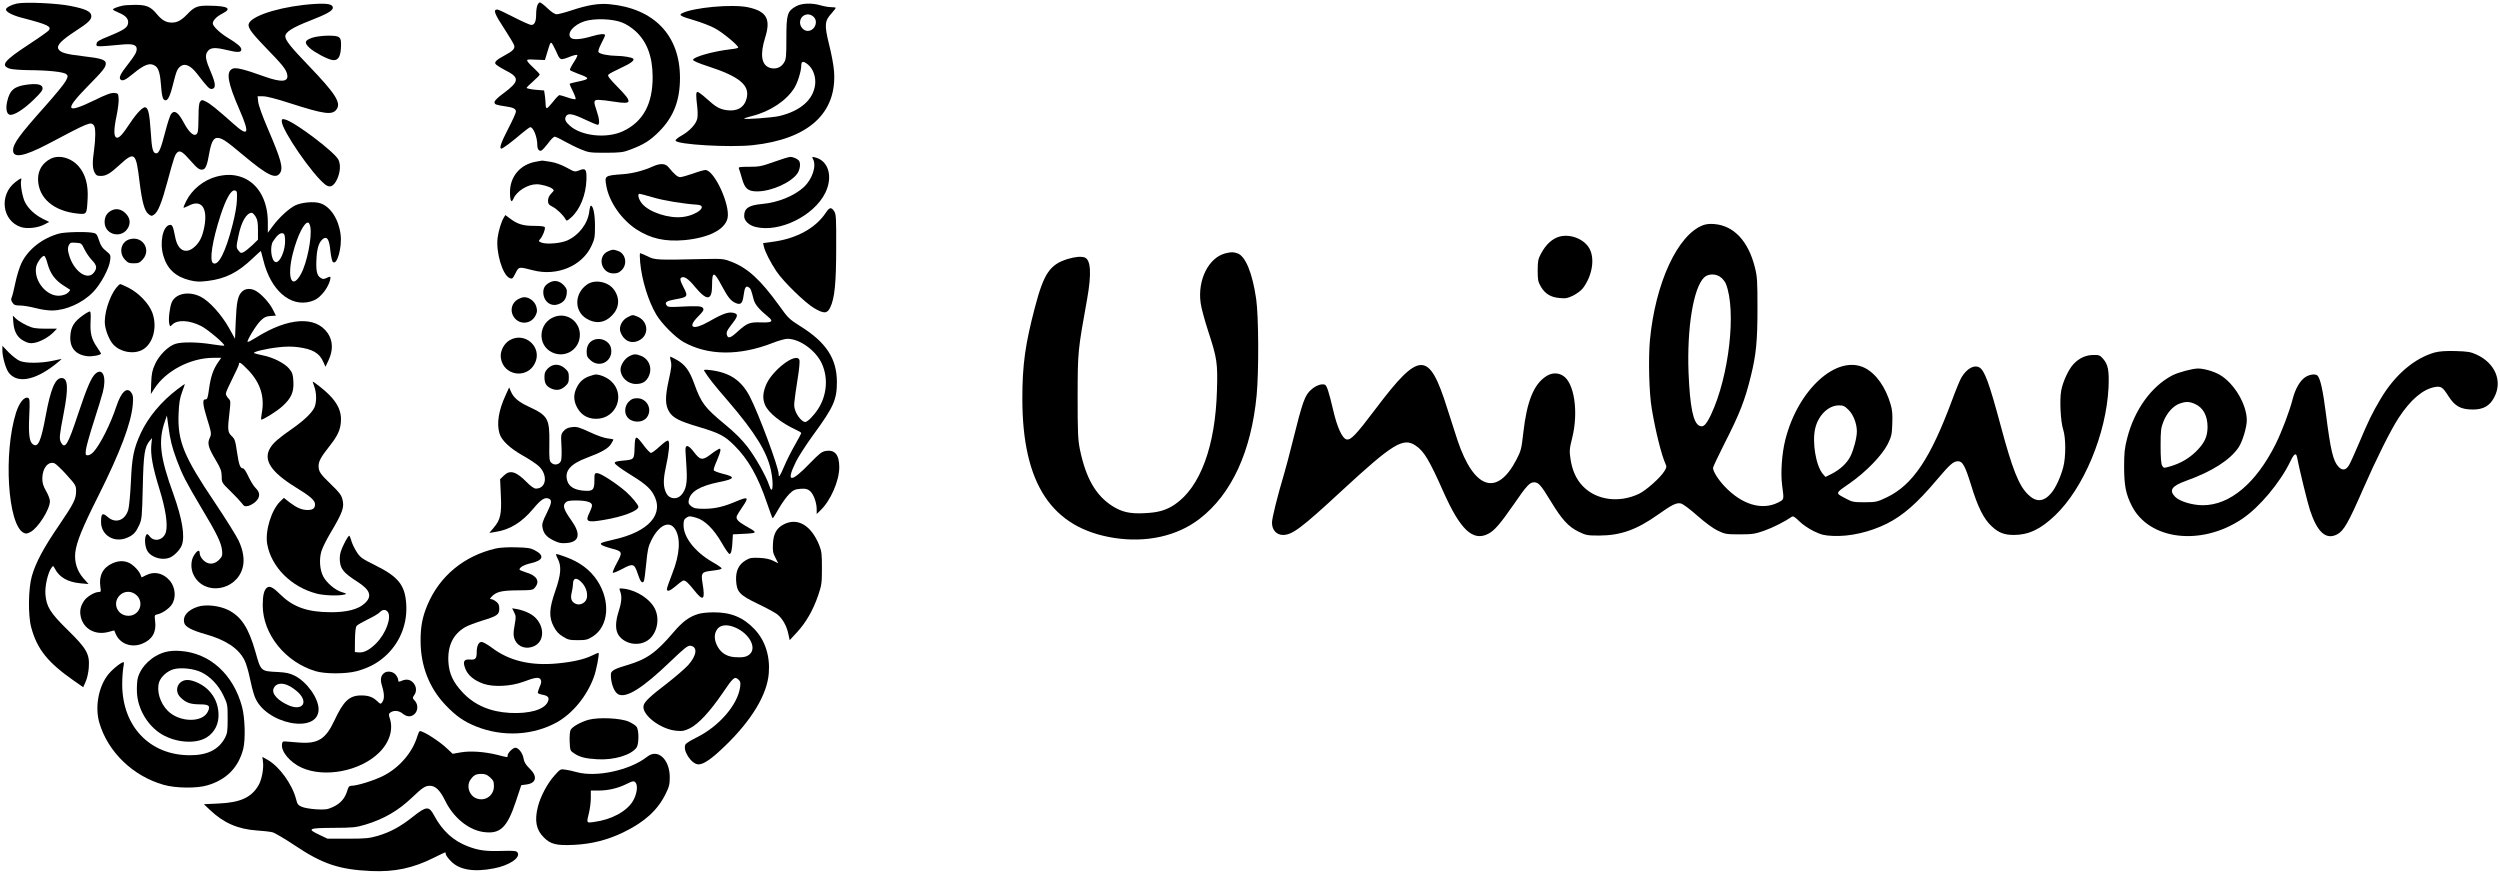 <?xml version="1.0" standalone="no"?>
<!DOCTYPE svg PUBLIC "-//W3C//DTD SVG 20010904//EN"
 "http://www.w3.org/TR/2001/REC-SVG-20010904/DTD/svg10.dtd">
<svg version="1.0" xmlns="http://www.w3.org/2000/svg"
 width="2103pt" height="734pt" viewBox="0 0 2103 734"
 preserveAspectRatio="xMidYMid meet">

<g transform="translate(0,734) scale(0.1,-0.1)"
fill="#000000" stroke="none">
<path d="M141 7310 c-46 -10 -91 -34 -91 -50 0 -20 55 -49 132 -69 223 -58
255 -74 227 -108 -8 -9 -84 -63 -170 -119 -205 -135 -236 -174 -159 -201 19
-7 91 -12 160 -13 169 -1 299 -15 319 -35 14 -14 14 -19 -7 -58 -12 -23 -89
-117 -171 -209 -218 -244 -271 -317 -271 -373 0 -68 93 -51 290 52 354 187
363 191 390 158 15 -18 15 -109 1 -210 -15 -99 -13 -151 4 -185 13 -25 22 -30
53 -30 45 0 79 20 157 92 128 117 139 108 169 -142 21 -170 42 -245 74 -270
22 -18 28 -19 46 -7 35 22 66 99 116 285 54 200 62 223 83 241 22 18 45 3 109
-70 59 -68 80 -83 108 -74 21 7 34 41 50 135 16 91 36 130 67 130 39 0 74 -23
220 -146 205 -171 273 -204 309 -149 28 43 8 114 -104 375 -45 105 -77 194
-80 223 l-5 47 47 0 c29 0 114 -22 228 -59 287 -92 353 -101 389 -51 41 55
-10 134 -237 370 -148 154 -194 211 -194 245 0 35 61 74 205 130 146 57 195
85 195 110 0 29 -41 38 -149 32 -255 -15 -511 -88 -554 -158 -20 -33 6 -72
136 -207 143 -147 172 -183 182 -225 17 -67 -44 -73 -190 -21 -169 61 -241 79
-269 66 -57 -26 -41 -117 59 -346 89 -205 76 -232 -55 -114 -136 121 -193 167
-229 184 -32 16 -35 15 -48 -2 -9 -12 -13 -52 -13 -123 0 -58 -3 -116 -6 -128
-15 -57 -67 -23 -120 79 -44 82 -76 105 -103 71 -10 -11 -32 -79 -50 -149 -36
-140 -54 -184 -75 -184 -30 0 -39 33 -48 183 -10 146 -20 196 -44 204 -20 7
-73 -47 -128 -130 -66 -100 -93 -129 -114 -125 -26 5 -26 66 -2 181 12 56 20
122 18 147 -3 44 -4 45 -38 48 -26 2 -68 -13 -169 -63 -235 -114 -252 -85 -63
109 141 143 162 170 162 202 0 31 -39 44 -190 61 -146 17 -192 30 -209 61 -16
30 25 73 140 148 115 74 141 100 137 134 -4 34 -52 56 -175 80 -112 23 -383
35 -452 20z"/>
<path d="M4520 7294 c-6 -14 -10 -48 -10 -75 0 -60 -13 -89 -41 -89 -11 0 -76
29 -146 65 -69 36 -132 65 -139 65 -39 0 -25 -36 68 -177 36 -57 70 -112 73
-124 9 -27 -11 -49 -78 -84 -67 -36 -87 -54 -80 -71 3 -8 41 -33 84 -55 122
-61 119 -94 -16 -194 -48 -35 -75 -62 -75 -74 0 -20 8 -23 100 -37 58 -8 80
-20 80 -43 0 -11 -29 -75 -65 -144 -60 -116 -78 -167 -57 -167 11 0 94 61 171
128 34 28 66 52 71 52 27 0 60 -83 60 -153 0 -31 15 -51 33 -44 9 3 34 31 57
61 22 31 47 56 56 56 8 0 45 -17 83 -39 38 -21 100 -52 137 -67 65 -27 77 -29
209 -29 128 1 146 3 211 28 111 42 163 75 239 151 121 122 175 260 175 451 0
358 -218 585 -595 620 -89 8 -182 -7 -314 -51 -57 -19 -115 -34 -128 -34 -15
0 -44 18 -77 50 -29 28 -58 50 -65 50 -6 0 -16 -12 -21 -26z m712 -143 c35
-13 81 -43 114 -73 97 -89 144 -215 144 -388 0 -226 -81 -374 -248 -453 -137
-65 -353 -42 -450 47 -36 32 -44 53 -32 76 16 31 55 25 160 -25 52 -25 101
-45 108 -45 18 0 15 49 -8 115 -29 84 -27 95 15 95 19 0 80 -7 136 -16 151
-24 153 -6 16 133 -63 65 -78 85 -69 95 6 8 54 33 106 57 83 38 117 64 102 78
-10 10 -84 23 -136 23 -69 1 -138 14 -153 29 -8 8 -3 27 21 75 18 35 32 65 32
68 0 17 -39 14 -111 -7 -90 -27 -158 -32 -177 -13 -37 37 21 108 114 139 82
26 235 22 316 -10z m-554 -242 c35 -80 32 -79 124 -43 26 10 50 15 54 11 4 -4
-10 -32 -30 -62 -20 -31 -34 -59 -32 -64 3 -4 34 -18 68 -31 103 -37 103 -45
2 -66 -37 -8 -70 -16 -72 -18 -2 -2 10 -31 27 -64 17 -34 27 -63 22 -66 -5 -3
-35 3 -66 14 -32 11 -63 20 -69 20 -6 0 -30 -25 -53 -55 -24 -30 -47 -55 -53
-55 -5 0 -10 13 -10 29 0 15 -3 49 -6 74 l-7 46 -73 6 c-41 4 -74 11 -74 16 0
4 25 29 55 55 30 26 55 52 55 57 0 5 -21 28 -46 51 -25 22 -50 49 -56 59 -9
18 -5 19 68 15 l78 -3 18 60 c25 82 26 85 36 85 4 0 22 -32 40 -71z"/>
<path d="M6696 7287 c-73 -41 -81 -67 -81 -267 0 -156 -2 -178 -20 -207 -25
-42 -72 -59 -120 -43 -70 23 -83 111 -39 252 50 158 14 223 -144 257 -133 28
-461 -2 -556 -51 -28 -15 -9 -26 105 -59 57 -17 134 -46 171 -66 62 -32 198
-144 198 -163 0 -4 -28 -11 -62 -14 -148 -17 -318 -65 -318 -90 0 -7 49 -29
118 -51 273 -88 363 -162 332 -275 -20 -76 -82 -110 -172 -96 -57 9 -89 28
-165 97 -36 33 -71 58 -77 56 -12 -4 -12 -32 -1 -123 4 -34 5 -78 1 -99 -9
-47 -62 -105 -132 -145 -31 -17 -54 -36 -51 -43 10 -33 457 -59 650 -38 468
51 708 269 683 621 -3 47 -22 149 -42 227 -40 164 -38 197 22 262 18 21 34 41
34 45 0 3 -17 6 -38 6 -22 0 -61 7 -88 15 -74 22 -161 19 -208 -8z m144 -85
c48 -38 16 -122 -46 -122 -33 0 -64 34 -64 70 0 60 64 90 110 52z m-41 -407
c42 -36 65 -102 58 -166 -15 -127 -122 -222 -301 -265 -60 -14 -306 -32 -296
-21 3 3 34 13 70 22 150 38 287 130 352 235 28 45 58 142 58 186 0 42 17 44
59 9z"/>
<path d="M1035 7293 c-47 -10 -85 -25 -85 -33 0 -4 24 -17 54 -29 58 -24 82
-55 72 -94 -8 -32 -40 -52 -161 -102 -83 -33 -101 -44 -103 -64 -4 -26 -3 -26
224 -5 79 7 114 -4 114 -37 0 -28 -14 -53 -70 -125 -68 -86 -83 -119 -65 -134
17 -14 41 -3 105 50 96 79 143 96 187 65 28 -20 41 -66 49 -178 4 -59 11 -92
21 -103 27 -26 50 10 78 125 30 119 37 135 69 157 36 23 84 -1 135 -68 91
-118 103 -129 125 -126 33 5 31 45 -8 136 -46 106 -53 145 -32 176 23 37 63
40 165 15 91 -22 121 -21 121 5 0 21 -32 49 -112 97 -68 41 -128 99 -128 122
0 25 32 58 81 83 83 42 48 64 -106 66 -103 2 -128 -7 -190 -72 -50 -52 -84
-70 -130 -70 -48 0 -83 20 -127 73 -51 62 -89 77 -185 76 -43 -1 -87 -3 -98
-6z"/>
<path d="M2625 7022 c-63 -22 -68 -42 -20 -86 38 -35 141 -90 186 -100 49 -11
73 21 77 101 5 95 -4 103 -111 103 -50 -1 -102 -8 -132 -18z"/>
<path d="M227 6628 c-108 -14 -145 -46 -167 -143 -13 -59 -5 -102 21 -110 31
-10 117 43 202 126 62 60 78 81 75 100 -4 29 -46 38 -131 27z"/>
<path d="M2370 6320 c0 -74 255 -445 365 -532 40 -31 71 -18 101 45 27 59 31
125 10 165 -36 67 -367 317 -448 337 -24 6 -28 4 -28 -15z"/>
<path d="M425 6004 c-68 -35 -105 -96 -105 -171 2 -159 131 -270 336 -290 74
-7 74 -6 81 123 7 117 -18 208 -74 273 -63 74 -167 102 -238 65z"/>
<path d="M6510 5978 c-104 -37 -124 -41 -208 -41 -82 0 -92 -2 -86 -16 4 -9
15 -45 25 -81 24 -87 51 -110 128 -110 123 0 293 78 342 156 19 32 25 80 11
100 -11 17 -48 34 -74 34 -13 0 -75 -19 -138 -42z"/>
<path d="M6839 6002 c31 -57 -5 -167 -75 -234 -82 -76 -219 -132 -354 -144
-112 -10 -150 -36 -150 -102 0 -39 39 -77 95 -91 200 -50 491 92 587 286 67
136 28 272 -86 299 -26 6 -27 5 -17 -14z"/>
<path d="M4509 5980 c-132 -23 -218 -123 -219 -255 0 -76 12 -98 30 -55 26 62
120 120 194 120 39 0 108 -19 130 -36 19 -14 19 -15 -7 -42 -18 -18 -27 -39
-27 -60 0 -26 6 -35 38 -51 38 -20 91 -71 109 -105 9 -17 13 -16 47 14 74 65
125 190 129 316 3 90 -6 103 -60 81 -38 -15 -39 -14 -108 24 -45 24 -94 42
-135 48 -36 6 -67 10 -70 10 -3 -1 -26 -5 -51 -9z"/>
<path d="M5492 5940 c-77 -35 -169 -59 -249 -65 -159 -12 -158 -12 -142 -102
24 -132 127 -280 252 -362 120 -78 240 -105 404 -91 203 19 341 88 363 184 25
110 -111 406 -187 406 -10 0 -57 -13 -103 -30 -47 -16 -95 -30 -108 -30 -22 0
-48 22 -99 84 -26 32 -69 34 -131 6z m0 -260 c89 -27 253 -54 373 -62 95 -7 0
-88 -120 -103 -118 -15 -284 39 -345 113 -29 36 -40 82 -20 82 6 0 56 -14 112
-30z"/>
<path d="M1820 5854 c-108 -29 -205 -108 -254 -206 -14 -28 -24 -53 -22 -55 2
-2 21 5 42 16 106 57 162 -15 134 -171 -16 -86 -40 -137 -84 -175 -72 -64
-139 -32 -161 77 -19 97 -25 111 -47 108 -58 -9 -87 -147 -54 -259 32 -111
102 -176 220 -206 59 -14 82 -15 155 -6 150 19 253 71 380 193 35 33 64 60 66
58 1 -2 10 -36 20 -76 61 -253 227 -398 399 -348 42 13 64 27 98 65 38 42 68
103 68 139 0 6 -12 5 -30 -5 -28 -13 -33 -13 -55 1 -31 20 -39 65 -32 172 5
85 24 135 59 158 31 19 48 -12 57 -103 5 -46 14 -88 21 -94 34 -35 79 122 65
231 -16 128 -85 234 -170 262 -54 18 -160 8 -214 -19 -55 -29 -132 -100 -186
-172 l-42 -57 0 88 c0 195 -90 341 -235 385 -63 19 -126 18 -198 -1z m173
-194 c-1 -47 -15 -127 -37 -212 -58 -228 -120 -350 -164 -321 -32 21 -6 189
63 401 45 138 88 214 118 210 21 -3 22 -8 20 -78z m157 -142 c16 -26 20 -51
20 -113 l0 -81 -47 -46 c-27 -25 -59 -51 -72 -58 -22 -11 -27 -10 -43 10 -22
27 -22 31 -2 127 24 117 67 192 112 193 7 0 21 -15 32 -32z m461 -90 c14 -87
-29 -301 -79 -392 -78 -142 -121 -32 -68 175 38 148 98 267 130 256 6 -2 14
-20 17 -39z m-213 -101 c6 -89 -45 -205 -82 -191 -35 13 -48 131 -19 174 32
49 57 71 78 68 16 -2 21 -12 23 -51z"/>
<path d="M129 5808 c-139 -107 -112 -326 47 -378 50 -17 141 -7 194 20 l44 23
-57 28 c-66 34 -119 84 -147 139 -21 41 -41 151 -32 182 6 25 0 23 -49 -14z"/>
<path d="M4957 5561 c-12 -101 -87 -200 -186 -244 -54 -24 -173 -34 -215 -18
-27 11 -27 13 -13 29 22 24 46 84 40 100 -3 8 -31 12 -91 12 -94 0 -141 15
-206 65 l-35 26 -14 -23 c-19 -30 -44 -111 -51 -168 -16 -119 41 -312 99 -338
24 -11 26 -9 51 39 29 57 26 57 149 25 201 -52 413 37 491 207 26 56 29 72 29
167 0 98 -15 170 -35 170 -4 0 -10 -22 -13 -49z"/>
<path d="M6947 5551 c-85 -129 -245 -217 -440 -244 l-88 -12 7 -30 c9 -42 55
-132 105 -207 60 -89 241 -265 319 -311 81 -47 108 -46 133 5 38 77 51 206 51
503 1 253 -1 284 -17 308 -24 37 -40 34 -70 -12z"/>
<path d="M935 5568 c-37 -20 -55 -52 -55 -96 0 -110 148 -144 199 -45 21 42
13 83 -23 119 -36 36 -81 44 -121 22z"/>
<path d="M14327 5446 c-215 -80 -403 -488 -448 -969 -14 -158 -7 -446 16 -577
32 -192 82 -389 115 -462 11 -23 10 -31 -9 -61 -34 -56 -154 -162 -214 -191
-167 -79 -356 -54 -470 62 -57 58 -92 135 -106 232 -10 68 -9 84 14 175 55
220 18 467 -78 525 -44 27 -95 25 -142 -6 -103 -67 -161 -210 -191 -474 -15
-135 -19 -151 -57 -225 -163 -315 -357 -252 -496 160 -16 50 -55 171 -87 270
-153 486 -232 486 -599 0 -172 -228 -213 -270 -249 -261 -35 9 -78 102 -110
241 -38 162 -55 212 -71 219 -28 10 -74 -6 -113 -40 -56 -48 -73 -95 -162
-453 -22 -90 -52 -202 -66 -250 -59 -198 -104 -379 -104 -418 0 -61 38 -103
93 -103 77 0 156 59 492 370 433 400 519 452 623 382 70 -46 116 -123 233
-387 143 -322 249 -421 377 -356 53 27 102 84 215 247 110 160 135 187 172
187 37 0 57 -23 138 -156 95 -157 150 -217 235 -259 64 -31 72 -33 177 -33
179 1 313 49 492 176 118 84 156 102 192 94 18 -4 75 -46 138 -102 68 -60 132
-107 173 -127 62 -29 71 -31 185 -31 108 0 129 4 206 31 74 26 176 78 230 116
13 9 25 2 65 -37 28 -28 80 -63 123 -84 63 -30 88 -36 160 -39 140 -7 311 32
453 103 136 68 255 172 419 367 113 133 141 158 180 158 39 0 60 -40 110 -201
56 -185 107 -286 174 -347 58 -54 106 -72 186 -72 124 0 226 49 347 165 240
229 430 685 449 1075 6 143 -3 194 -47 243 -25 29 -34 32 -82 31 -62 -1 -118
-26 -165 -76 -41 -43 -90 -147 -104 -223 -15 -78 -5 -265 17 -330 22 -68 23
-229 0 -315 -21 -81 -64 -175 -101 -218 -64 -76 -129 -79 -198 -9 -76 76 -130
214 -226 572 -99 368 -137 471 -182 495 -43 23 -103 -10 -148 -83 -12 -19 -48
-106 -80 -193 -183 -493 -331 -713 -550 -818 -82 -39 -89 -40 -186 -41 -90 0
-105 3 -150 27 -100 53 -101 45 21 130 140 97 275 236 324 333 31 63 35 80 38
171 3 75 0 116 -13 159 -43 150 -124 263 -220 311 -234 114 -561 -183 -667
-606 -29 -116 -40 -277 -27 -379 17 -130 19 -121 -35 -149 -135 -67 -303 -17
-448 136 -54 57 -98 126 -98 156 0 8 42 97 93 198 132 259 175 369 225 573 45
181 56 298 56 570 0 235 -2 268 -22 347 -55 219 -176 349 -339 363 -37 4 -72
0 -96 -9z m151 -441 c16 -13 34 -37 40 -52 90 -226 27 -777 -124 -1099 -42
-88 -65 -111 -98 -96 -53 24 -80 158 -92 448 -14 373 40 709 130 799 35 35
103 35 144 0z m1072 -1113 c41 -40 70 -117 70 -181 0 -53 -27 -155 -54 -209
-29 -58 -87 -112 -158 -148 l-52 -26 -22 25 c-59 69 -92 269 -64 385 26 109
111 192 199 192 37 0 49 -6 81 -38z"/>
<path d="M496 5375 c-140 -39 -259 -132 -315 -247 -17 -35 -40 -109 -52 -168
-12 -58 -26 -113 -31 -123 -7 -13 -5 -25 7 -43 13 -20 24 -24 65 -24 27 0 84
-10 127 -21 42 -12 105 -21 140 -21 118 1 257 63 346 155 66 68 136 200 144
269 5 42 3 46 -35 77 -31 24 -45 45 -59 89 -16 49 -22 58 -48 63 -54 12 -239
8 -289 -6z m215 -133 c14 -29 42 -69 62 -90 42 -43 46 -68 16 -106 -56 -71
-174 17 -210 156 -10 36 -10 53 -1 73 11 24 17 26 60 23 46 -3 48 -4 73 -56z
m-311 -120 c22 -81 62 -137 130 -181 30 -19 57 -37 59 -38 3 -2 -4 -13 -16
-24 -12 -13 -39 -23 -66 -26 -111 -13 -225 123 -203 242 7 37 52 98 69 92 6
-2 18 -31 27 -65z"/>
<path d="M13123 5351 c-63 -16 -118 -65 -161 -146 -23 -43 -27 -62 -27 -140 0
-80 3 -95 27 -137 36 -60 83 -89 158 -95 51 -5 67 -2 114 21 30 15 66 42 81
61 79 105 103 248 55 335 -44 78 -155 123 -247 101z"/>
<path d="M1093 5328 c-74 -19 -97 -110 -44 -170 25 -28 36 -33 76 -33 40 0 51
5 76 33 73 82 -1 199 -108 170z"/>
<path d="M5115 5226 c-94 -41 -59 -186 45 -186 33 0 48 6 71 29 49 50 32 138
-32 160 -40 14 -47 13 -84 -3z"/>
<path d="M10312 5210 c-144 -34 -240 -224 -212 -420 5 -39 34 -146 64 -238 74
-226 80 -266 73 -496 -13 -469 -140 -814 -355 -960 -74 -49 -139 -68 -258 -73
-119 -6 -188 10 -268 61 -140 90 -223 236 -273 481 -15 77 -18 140 -18 440 1
379 1 382 80 820 38 213 31 329 -20 349 -30 11 -82 6 -145 -13 -148 -46 -199
-121 -273 -402 -83 -315 -107 -486 -107 -774 0 -713 246 -1087 772 -1170 271
-42 530 15 718 160 270 207 436 568 481 1041 19 202 17 663 -4 809 -32 220
-90 360 -157 384 -37 12 -50 12 -98 1z"/>
<path d="M5385 5133 c14 -149 68 -325 136 -440 45 -76 161 -192 229 -230 205
-115 469 -118 752 -7 48 19 103 34 122 34 104 0 240 -99 290 -210 54 -120 42
-265 -32 -380 -36 -56 -89 -110 -109 -110 -25 0 -70 54 -84 99 -13 45 -14 37
26 299 9 57 13 113 10 123 -24 73 -236 -89 -284 -216 -25 -66 -26 -110 -6
-160 28 -67 133 -151 262 -211 23 -10 43 -22 43 -27 0 -4 -24 -49 -53 -100
-29 -50 -68 -128 -87 -172 -40 -94 -50 -109 -50 -72 0 56 -168 507 -242 650
-72 139 -170 204 -336 224 -46 5 -54 4 -47 -8 31 -52 80 -115 205 -259 222
-259 322 -422 355 -575 26 -124 14 -221 -15 -127 -25 76 -115 236 -182 323
-48 62 -106 120 -191 190 -169 140 -198 177 -258 344 -39 107 -75 156 -141
195 -29 16 -56 30 -59 30 -3 0 -2 -17 4 -38 8 -31 5 -61 -18 -162 -31 -141
-30 -209 5 -265 31 -50 85 -78 244 -125 178 -53 222 -76 304 -158 116 -115
199 -262 274 -484 24 -70 45 -128 48 -128 3 0 26 37 52 83 26 45 65 100 87
121 34 34 48 40 93 44 43 3 58 0 80 -17 30 -24 58 -97 58 -155 l0 -40 31 30
c86 82 159 249 159 364 0 105 -38 150 -116 136 -32 -6 -54 -24 -126 -98 -168
-175 -211 -171 -121 11 21 42 85 141 143 221 173 236 200 298 200 447 -1 197
-90 333 -308 469 -92 58 -102 67 -179 175 -157 217 -263 314 -403 368 -62 24
-73 25 -225 22 -399 -9 -414 -9 -476 22 -31 15 -59 27 -64 27 -4 0 -4 -35 0
-77z m687 -198 c53 -99 77 -128 119 -145 40 -17 56 -1 64 64 9 68 19 85 42 70
18 -11 21 -18 43 -104 12 -43 46 -83 124 -147 45 -37 30 -48 -63 -45 -95 3
-116 -5 -197 -78 -61 -56 -81 -61 -90 -25 -5 21 3 38 40 85 49 62 56 84 30 94
-47 18 -93 4 -219 -68 -134 -77 -188 -55 -94 40 45 45 52 57 43 72 -12 18 -45
20 -218 11 -66 -3 -80 -1 -89 13 -17 25 -1 36 68 49 114 20 116 23 72 108 -23
45 -28 64 -20 72 22 22 60 -1 121 -76 99 -119 142 -115 142 15 0 121 16 120
82 -5z"/>
<path d="M4626 4965 c-40 -21 -55 -44 -56 -82 0 -75 59 -125 124 -103 45 15
67 41 73 88 4 33 1 44 -23 71 -35 38 -78 47 -118 26z"/>
<path d="M4940 4948 c-109 -75 -112 -224 -7 -288 75 -46 152 -38 213 24 63 62
71 144 21 216 -47 70 -160 93 -227 48z"/>
<path d="M976 4917 c-59 -78 -103 -223 -93 -309 7 -57 39 -133 70 -166 59 -64
168 -84 242 -46 93 48 132 194 85 317 -28 73 -110 160 -196 205 -34 17 -67 32
-72 32 -6 0 -22 -15 -36 -33z"/>
<path d="M2035 4886 c-35 -35 -45 -85 -52 -249 l-6 -147 -51 92 c-63 112 -166
226 -238 262 -100 50 -212 28 -244 -49 -17 -43 -29 -144 -20 -179 6 -25 7 -25
26 -6 42 42 141 38 241 -12 56 -28 206 -155 195 -165 -2 -3 -49 2 -104 11
-118 19 -249 21 -305 4 -60 -18 -139 -96 -172 -170 -24 -52 -30 -80 -33 -158
l-3 -95 29 45 c97 151 304 259 495 260 l68 0 -29 -42 c-38 -55 -60 -120 -73
-216 -12 -86 -14 -92 -35 -92 -22 0 -17 -49 15 -152 41 -132 42 -138 24 -175
-20 -44 -10 -80 54 -187 40 -68 47 -88 48 -133 0 -52 1 -54 75 -126 41 -40 84
-86 95 -101 18 -25 25 -28 53 -22 17 4 45 20 62 36 40 37 40 77 1 114 -16 15
-43 59 -61 97 -17 38 -37 69 -45 69 -24 0 -35 27 -51 136 -14 97 -19 112 -45
136 -34 31 -36 54 -18 203 10 89 10 94 -10 114 -12 12 -21 30 -21 40 0 11 25
67 55 126 30 59 55 114 55 121 0 25 16 15 79 -50 102 -107 139 -225 113 -363
-5 -29 -7 -53 -5 -53 20 0 136 73 179 113 74 67 97 119 92 207 -3 59 -8 75
-34 107 -38 47 -136 97 -224 114 -36 7 -69 16 -73 19 -12 10 105 38 207 49 56
7 114 7 161 1 124 -16 182 -49 215 -125 l18 -40 26 55 c39 83 37 162 -6 226
-101 149 -333 135 -606 -37 -35 -22 -66 -38 -69 -35 -9 9 71 141 109 178 30
30 46 37 83 40 l46 3 -25 50 c-28 56 -91 126 -140 156 -43 26 -91 25 -121 -5z"/>
<path d="M4353 4820 c-45 -27 -62 -84 -39 -132 40 -83 152 -83 192 0 14 29 14
41 5 74 -13 43 -58 78 -101 78 -14 0 -39 -9 -57 -20z"/>
<path d="M696 4686 c-72 -51 -99 -95 -104 -168 -8 -101 41 -161 140 -174 40
-6 118 9 118 22 0 2 -16 27 -35 55 -46 67 -58 117 -53 217 3 57 1 82 -7 82 -6
0 -33 -15 -59 -34z"/>
<path d="M4665 4675 c-136 -49 -149 -238 -21 -299 105 -50 222 17 233 131 12
120 -101 209 -212 168z"/>
<path d="M5280 4672 c-48 -24 -76 -81 -61 -124 26 -74 90 -104 154 -73 92 44
82 167 -16 204 -36 14 -36 14 -77 -7z"/>
<path d="M112 4629 c6 -79 34 -129 89 -157 33 -18 53 -22 83 -17 50 7 125 48
165 89 l30 31 -97 0 c-84 1 -105 4 -157 28 -33 16 -73 40 -89 55 l-28 27 4
-56z"/>
<path d="M4287 4478 c-49 -29 -82 -94 -74 -148 20 -151 221 -182 287 -45 65
134 -84 268 -213 193z"/>
<path d="M4995 4481 c-39 -16 -60 -51 -60 -98 0 -38 5 -49 33 -74 82 -73 199
1 170 109 -15 55 -86 86 -143 63z"/>
<path d="M20 4393 c0 -54 27 -150 51 -184 68 -96 215 -73 388 61 36 28 62 50
58 50 -3 0 -39 -7 -79 -16 -98 -20 -222 -21 -271 0 -21 8 -63 41 -93 71 l-54
56 0 -38z"/>
<path d="M20481 4375 c-171 -48 -336 -189 -455 -390 -71 -120 -101 -181 -179
-366 -36 -85 -75 -172 -87 -192 -26 -43 -56 -48 -88 -14 -46 49 -67 137 -107
452 -24 188 -45 284 -68 313 -15 20 -70 14 -107 -12 -43 -29 -83 -99 -105
-186 -25 -99 -92 -274 -142 -375 -165 -330 -385 -515 -613 -515 -87 0 -194 32
-232 70 -55 55 -30 92 90 135 218 78 368 173 442 280 33 48 70 170 70 230 0
133 -106 311 -227 382 -50 29 -133 53 -183 53 -47 0 -165 -32 -215 -57 -176
-91 -320 -289 -381 -528 -22 -85 -26 -122 -26 -245 1 -157 14 -226 65 -326
146 -287 583 -340 926 -110 146 97 321 306 407 484 32 67 49 77 57 35 14 -80
89 -387 108 -443 62 -188 135 -254 229 -205 55 28 96 100 220 385 109 249 231
494 298 596 99 151 203 240 303 258 53 9 66 1 115 -76 55 -86 103 -112 204
-113 90 0 144 30 182 104 71 136 7 287 -151 359 -48 22 -74 26 -176 29 -85 2
-136 -2 -174 -12z m-2015 -434 c68 -31 104 -99 104 -194 -1 -82 -26 -135 -98
-206 -61 -59 -132 -100 -219 -125 -52 -15 -53 -14 -65 7 -9 15 -13 69 -13 167
0 129 3 151 24 204 29 73 82 132 136 151 54 19 82 18 131 -4z"/>
<path d="M5291 4342 c-37 -20 -71 -73 -71 -110 0 -65 60 -122 129 -122 53 0
84 18 106 60 35 69 8 147 -61 176 -44 18 -63 18 -103 -4z"/>
<path d="M4609 4241 c-23 -23 -29 -38 -29 -71 0 -52 13 -76 50 -95 45 -23 85
-19 122 14 28 25 33 36 33 76 0 40 -5 51 -33 76 -45 41 -102 41 -143 0z"/>
<path d="M807 4200 c-37 -29 -74 -115 -151 -345 -86 -261 -110 -299 -144 -234
-15 28 -12 58 24 244 41 212 36 295 -18 295 -53 0 -92 -92 -133 -315 -41 -221
-65 -274 -109 -242 -29 21 -37 84 -30 238 6 128 4 147 -10 152 -32 12 -74 -40
-101 -124 -107 -339 -70 -939 62 -1010 21 -11 29 -10 60 6 64 35 163 191 163
259 0 16 -14 54 -32 85 -25 43 -32 68 -32 106 0 86 49 147 102 128 12 -5 58
-48 102 -97 76 -84 80 -91 80 -136 0 -68 -18 -104 -145 -291 -128 -187 -194
-310 -227 -425 -30 -104 -33 -333 -5 -433 50 -184 140 -295 361 -449 l76 -53
21 48 c12 27 24 79 26 119 8 112 -17 157 -176 313 -149 146 -181 197 -189 303
-5 69 21 181 51 222 14 19 15 19 30 -10 37 -71 108 -111 215 -121 l67 -6 -43
48 c-53 61 -77 135 -69 215 10 89 58 208 196 482 183 366 275 610 288 765 5
58 3 77 -11 98 -36 55 -86 11 -127 -113 -48 -147 -138 -326 -193 -384 -14 -16
-35 -28 -47 -28 -20 0 -21 4 -16 48 3 26 33 132 66 235 33 103 68 215 76 248
32 123 2 206 -58 159z"/>
<path d="M4957 4175 c-50 -17 -85 -50 -108 -100 -23 -49 -24 -94 -4 -143 32
-75 90 -115 170 -115 172 0 251 207 122 320 -34 30 -91 53 -127 53 -8 -1 -32
-7 -53 -15z"/>
<path d="M2630 4128 c0 -2 7 -21 15 -43 18 -52 19 -127 1 -170 -20 -46 -84
-108 -186 -180 -117 -81 -161 -120 -187 -163 -61 -100 5 -202 214 -331 123
-75 163 -110 163 -143 0 -34 -18 -48 -62 -48 -49 0 -91 18 -152 64 l-48 38
-30 -29 c-75 -72 -130 -250 -110 -361 35 -193 203 -361 418 -416 62 -16 188
-20 232 -7 21 5 18 8 -22 20 -56 16 -130 79 -158 134 -28 56 -34 140 -15 208
9 30 42 97 73 149 109 184 122 222 104 292 -9 34 -28 59 -95 123 -92 89 -105
108 -105 157 0 38 22 77 90 163 70 88 94 139 98 212 5 79 -25 147 -98 221 -42
43 -140 120 -140 110z"/>
<path d="M1493 4066 c-135 -102 -246 -235 -308 -368 -61 -133 -75 -203 -84
-413 -5 -105 -15 -209 -22 -233 -27 -91 -108 -119 -174 -60 -43 38 -55 29 -55
-43 0 -114 115 -181 225 -130 49 22 68 43 97 106 21 47 23 68 29 315 6 279 15
339 58 392 l20 23 -6 -55 c-8 -84 11 -189 67 -370 52 -167 73 -299 56 -364
-17 -67 -96 -90 -136 -39 -17 22 -23 25 -30 13 -17 -26 -11 -101 10 -135 36
-59 135 -84 198 -51 36 19 78 65 91 99 29 75 4 222 -69 427 -114 314 -130 448
-74 613 l18 52 12 -88 c16 -119 30 -176 71 -287 47 -125 75 -180 205 -399 132
-219 170 -298 176 -362 4 -43 1 -51 -26 -79 -42 -41 -92 -42 -133 -1 -17 18
-29 40 -29 56 0 34 -18 29 -47 -15 -29 -42 -31 -116 -3 -169 88 -174 358 -133
411 63 18 64 5 147 -34 229 -19 40 -109 184 -200 320 -261 387 -313 515 -305
741 4 97 10 134 30 189 14 37 24 67 23 67 -2 0 -30 -20 -62 -44z"/>
<path d="M4252 4013 c-57 -125 -75 -232 -51 -317 16 -59 86 -125 195 -187 54
-30 114 -70 135 -89 80 -75 66 -190 -23 -190 -15 0 -43 19 -78 55 -89 90 -141
105 -192 54 l-31 -30 6 -133 c8 -158 -3 -209 -60 -275 l-37 -44 49 8 c123 18
224 80 321 196 63 76 96 98 129 85 30 -11 27 -36 -15 -121 -34 -67 -42 -92
-37 -119 8 -53 34 -83 93 -112 45 -22 64 -26 111 -22 108 9 121 76 39 191 -62
87 -74 122 -51 147 15 16 31 20 90 20 88 0 135 -14 135 -41 0 -11 -9 -37 -20
-59 -40 -79 -23 -88 117 -64 164 27 293 77 293 111 0 17 -56 84 -107 129 -84
72 -211 154 -239 154 -23 0 -24 -3 -24 -65 0 -78 -14 -90 -97 -82 -72 7 -115
34 -130 79 -28 84 23 145 166 198 121 45 178 78 201 115 11 18 20 35 20 37 0
3 -22 8 -48 10 -29 3 -90 24 -151 53 -89 41 -108 47 -149 42 -35 -4 -52 -12
-71 -33 -23 -27 -23 -33 -18 -128 3 -54 1 -110 -4 -122 -12 -32 -54 -42 -80
-18 -18 16 -20 29 -18 168 3 204 -12 230 -171 304 -90 42 -130 76 -153 130
l-14 33 -31 -68z"/>
<path d="M5289 3961 c-33 -33 -40 -91 -14 -127 35 -51 127 -55 165 -7 52 66 4
163 -80 163 -33 0 -48 -6 -71 -29z"/>
<path d="M5338 3574 c-3 -101 -3 -100 -101 -109 -54 -5 -68 -10 -65 -22 2 -9
50 -45 108 -81 134 -82 184 -123 215 -176 98 -168 -34 -320 -337 -386 -50 -11
-96 -24 -101 -29 -12 -12 14 -25 87 -45 93 -24 95 -30 46 -120 -23 -42 -39
-80 -35 -84 3 -4 40 11 81 33 90 48 100 45 130 -45 21 -64 36 -82 50 -59 4 7
13 74 20 148 11 115 17 143 43 196 63 127 149 169 198 97 51 -76 43 -214 -22
-377 -25 -63 -45 -121 -45 -130 0 -24 23 -18 66 18 71 59 71 59 92 48 11 -6
43 -40 71 -76 78 -99 95 -84 70 63 -13 76 -5 90 57 98 87 11 104 15 104 24 0
4 -36 29 -80 54 -144 84 -240 206 -240 308 0 39 4 50 25 64 22 14 29 14 81 -1
74 -21 149 -96 219 -218 27 -48 55 -87 62 -87 13 0 22 37 25 115 l3 50 99 5
c112 6 112 8 3 69 -59 34 -78 55 -69 81 3 8 25 44 50 80 54 79 45 85 -58 41
-104 -44 -177 -61 -268 -61 -66 0 -84 4 -107 21 -22 18 -26 27 -21 53 15 71
94 118 256 151 133 26 140 43 29 70 -39 10 -73 23 -75 29 -3 7 9 43 26 80 16
37 30 77 30 87 0 17 -3 18 -21 8 -12 -6 -42 -26 -66 -45 -63 -48 -84 -45 -134
21 -49 65 -75 70 -73 15 1 -19 5 -87 9 -150 8 -126 -4 -181 -47 -227 -36 -38
-99 -30 -122 16 -27 51 -29 111 -6 216 27 123 36 213 22 227 -7 7 -29 -8 -71
-46 -33 -31 -67 -56 -75 -56 -7 0 -33 26 -57 58 -72 96 -77 96 -81 -14z"/>
<path d="M6595 2930 c-62 -31 -89 -79 -93 -164 -3 -59 0 -79 21 -118 l24 -47
-41 21 c-28 14 -66 23 -116 25 -65 3 -81 1 -115 -19 -61 -36 -86 -88 -83 -169
5 -99 28 -124 184 -199 69 -33 141 -72 160 -86 45 -35 80 -95 95 -164 l12 -55
61 66 c76 82 135 185 178 309 30 89 32 104 32 230 0 118 -2 142 -22 192 -67
168 -181 236 -297 178z"/>
<path d="M2895 2767 c-28 -57 -37 -87 -37 -125 1 -85 26 -117 149 -196 110
-70 127 -124 57 -185 -53 -47 -146 -71 -278 -71 -196 0 -318 42 -424 146 -65
64 -93 78 -116 61 -25 -20 -36 -64 -36 -150 1 -242 190 -477 445 -553 80 -24
254 -24 345 0 107 29 189 74 261 146 111 111 167 262 156 420 -10 158 -67 229
-259 324 -109 54 -127 66 -155 109 -18 27 -38 68 -45 90 -6 23 -15 46 -19 50
-4 5 -24 -25 -44 -66z m366 -573 c36 -44 -14 -183 -97 -266 -56 -56 -103 -80
-147 -76 l-32 3 1 102 c1 68 6 108 14 118 7 9 50 33 94 55 45 21 90 48 100 59
23 25 49 27 67 5z"/>
<path d="M4170 2726 c-267 -62 -472 -232 -574 -474 -43 -101 -59 -186 -58
-307 1 -206 72 -390 207 -533 89 -94 154 -140 260 -183 224 -90 480 -76 681
36 133 75 252 221 310 381 20 54 47 193 39 202 -2 2 -25 -8 -52 -21 -65 -32
-156 -54 -287 -67 -230 -23 -413 20 -562 134 -34 25 -71 46 -83 46 -25 0 -41
-34 -41 -88 0 -52 -11 -64 -55 -60 -53 4 -64 -16 -41 -76 21 -56 74 -100 153
-128 84 -29 229 -22 333 16 103 39 136 43 148 19 8 -14 6 -30 -9 -62 -10 -24
-17 -47 -14 -51 3 -4 20 -11 39 -14 49 -9 61 -27 42 -64 -32 -63 -155 -97
-316 -89 -167 9 -299 66 -399 173 -79 84 -113 157 -119 255 -8 137 39 234 142
294 23 13 86 37 141 54 128 39 145 51 145 101 0 30 -6 43 -26 59 -15 12 -34
21 -42 21 -13 0 -12 3 2 19 39 43 84 54 219 55 123 1 130 2 148 25 43 52 14
100 -76 126 -30 9 -55 20 -55 24 0 19 40 41 99 54 103 24 113 65 28 109 -35
18 -62 22 -157 24 -68 2 -137 -2 -170 -10z"/>
<path d="M4692 2639 c33 -63 27 -132 -21 -271 -52 -148 -55 -219 -13 -299 20
-39 41 -62 77 -84 43 -27 57 -30 125 -30 68 0 82 3 125 30 136 85 153 298 39
471 -62 93 -147 156 -271 201 -35 13 -68 23 -73 23 -5 0 0 -19 12 -41z m206
-204 c35 -39 49 -95 36 -134 -12 -34 -54 -54 -87 -42 -39 15 -51 45 -38 96 6
24 11 57 11 73 0 54 34 58 78 7z"/>
<path d="M945 2601 c-80 -36 -114 -104 -101 -196 7 -41 5 -45 -14 -45 -33 0
-96 -37 -120 -70 -33 -47 -42 -88 -30 -141 24 -100 121 -153 228 -126 l53 14
13 -31 c36 -83 134 -118 224 -80 83 34 119 98 107 188 -6 52 -6 53 22 59 35 7
90 44 115 77 42 57 35 150 -15 207 -55 63 -130 80 -199 44 l-37 -18 -11 27
c-15 35 -67 86 -103 99 -41 16 -86 13 -132 -8z m206 -270 c64 -64 20 -171 -70
-171 -93 0 -139 104 -75 171 40 41 103 41 145 0z"/>
<path d="M5214 2374 c19 -47 17 -92 -9 -174 -31 -96 -30 -165 2 -208 53 -71
165 -90 240 -40 77 51 106 172 64 263 -38 82 -150 157 -256 172 -45 6 -48 5
-41 -13z"/>
<path d="M1663 2236 c-85 -28 -128 -79 -113 -136 8 -33 62 -62 179 -95 172
-49 277 -119 327 -217 14 -27 34 -94 45 -149 11 -55 29 -126 41 -157 85 -233
538 -323 538 -108 0 92 -98 230 -201 282 -42 21 -72 27 -139 31 -148 7 -145 5
-191 169 -58 204 -120 299 -232 354 -75 36 -187 48 -254 26z m772 -667 c22
-12 54 -35 72 -52 89 -84 39 -159 -75 -112 -92 39 -148 98 -131 142 17 46 71
55 134 22z"/>
<path d="M4325 2189 c15 -29 16 -41 6 -95 -15 -81 -14 -109 4 -144 28 -55 97
-74 159 -45 107 51 80 218 -46 278 -29 15 -73 29 -97 33 l-43 7 17 -34z"/>
<path d="M5873 2175 c-76 -23 -131 -64 -207 -153 -145 -171 -226 -229 -391
-277 -100 -29 -134 -47 -136 -73 -4 -69 25 -153 61 -172 67 -36 205 50 438
274 119 114 148 137 169 134 64 -8 55 -82 -19 -164 -29 -31 -108 -99 -176
-152 -145 -111 -189 -153 -198 -186 -19 -77 141 -201 275 -213 52 -5 68 -2
115 21 71 35 169 141 274 295 90 133 102 143 132 116 19 -17 21 -27 16 -64
-20 -149 -176 -330 -365 -424 -47 -23 -89 -49 -94 -58 -29 -48 49 -169 109
-169 44 0 113 48 226 158 222 215 351 429 365 608 12 145 -31 277 -119 370
-95 101 -200 144 -346 143 -48 0 -106 -6 -129 -14z m317 -116 c112 -50 175
-164 120 -219 -26 -26 -59 -33 -129 -28 -73 5 -124 41 -153 106 -24 54 -19
104 13 138 29 30 86 32 149 3z"/>
<path d="M1390 1855 c-111 -31 -204 -120 -231 -219 -6 -23 -9 -77 -7 -122 7
-140 91 -280 209 -351 119 -71 285 -83 376 -27 70 43 106 117 101 204 -4 76
-32 141 -85 195 -45 46 -125 85 -176 85 -80 0 -116 -88 -60 -145 46 -46 82
-59 161 -60 81 0 94 -12 70 -62 -45 -94 -239 -90 -336 7 -66 65 -97 170 -73
243 16 46 69 93 123 108 62 16 166 5 230 -25 76 -36 144 -107 187 -196 35 -73
36 -78 36 -195 0 -104 -3 -125 -22 -161 -54 -101 -150 -148 -298 -147 -335 1
-565 242 -567 593 0 58 5 124 10 148 5 23 6 42 2 42 -23 0 -110 -72 -142 -120
-73 -104 -99 -266 -62 -391 72 -245 283 -448 541 -521 102 -29 279 -31 368 -4
160 47 261 150 301 306 20 79 15 261 -10 355 -73 272 -270 451 -516 469 -52 4
-92 1 -130 -9z"/>
<path d="M3226 1674 c-25 -24 -28 -55 -11 -109 19 -63 19 -106 1 -131 -14 -19
-15 -18 -43 8 -37 35 -73 48 -134 48 -100 0 -149 -46 -226 -211 -74 -158 -139
-198 -301 -185 -48 4 -98 8 -112 9 -20 2 -26 -3 -28 -25 -7 -62 67 -150 164
-195 193 -88 492 -31 651 124 90 87 124 198 91 293 -9 29 -9 35 7 47 27 19 68
16 97 -6 40 -32 70 -35 101 -11 34 27 37 83 6 116 -20 21 -20 24 -5 46 22 30
20 70 -4 100 -24 31 -59 39 -99 22 -28 -12 -31 -11 -31 5 0 10 -9 30 -21 45
-24 30 -78 36 -103 10z"/>
<path d="M4950 1285 c-66 -19 -136 -58 -150 -85 -6 -11 -10 -55 -8 -97 3 -75
4 -78 37 -100 48 -32 93 -44 196 -50 141 -8 284 35 330 99 20 30 21 146 0 174
-8 12 -38 31 -67 44 -70 30 -254 38 -338 15z"/>
<path d="M3511 1148 c-41 -139 -154 -269 -292 -337 -80 -39 -216 -81 -264 -81
-17 0 -25 -9 -34 -42 -19 -64 -57 -107 -119 -136 -49 -22 -64 -24 -141 -20
-47 3 -102 12 -122 21 -31 13 -38 22 -48 63 -32 126 -141 277 -241 333 l-43
24 5 -39 c8 -59 -10 -154 -38 -201 -59 -101 -152 -144 -334 -152 l-125 -6 53
-50 c114 -108 234 -160 394 -171 51 -3 110 -10 130 -15 20 -5 106 -56 190
-112 231 -155 373 -202 638 -214 200 -9 355 24 532 113 48 24 90 44 93 44 3 0
5 -7 5 -15 0 -8 19 -35 43 -59 70 -73 191 -94 361 -61 129 24 227 90 200 133
-10 15 -27 17 -135 14 -133 -4 -192 4 -282 38 -123 46 -216 131 -285 260 -43
81 -65 80 -178 -10 -107 -85 -193 -131 -299 -162 -70 -20 -102 -23 -250 -23
l-170 0 -67 32 c-109 51 -95 58 115 59 167 1 189 3 270 27 158 48 276 117 392
227 89 85 112 100 151 100 47 0 85 -37 128 -124 69 -142 193 -244 317 -264
145 -22 204 32 279 258 l45 135 44 6 c83 11 95 68 26 134 -34 34 -46 54 -51
86 -8 45 -42 89 -69 89 -20 0 -65 -44 -65 -65 0 -18 8 -19 -86 5 -110 27 -227
35 -308 21 l-68 -12 -46 43 c-69 65 -199 148 -230 148 -5 0 -14 -19 -21 -42z
m611 -347 c28 -25 33 -36 33 -75 0 -85 -86 -136 -160 -96 -52 28 -71 103 -38
150 27 39 45 49 90 50 33 0 50 -6 75 -29z"/>
<path d="M5445 975 c-146 -115 -429 -176 -595 -130 -30 9 -73 18 -96 21 -39 6
-42 4 -91 -51 -59 -66 -116 -174 -138 -260 -30 -118 -15 -195 49 -259 58 -58
106 -70 254 -63 150 7 285 42 417 106 178 87 285 184 353 320 32 65 36 83 36
145 -1 149 -101 241 -189 171z m-94 -226 c15 -29 4 -94 -26 -146 -53 -89 -182
-159 -332 -178 -61 -8 -60 -10 -38 80 8 33 15 88 15 123 l0 62 68 0 c78 0 162
20 230 54 60 30 69 30 83 5z"/>
</g>
</svg>
